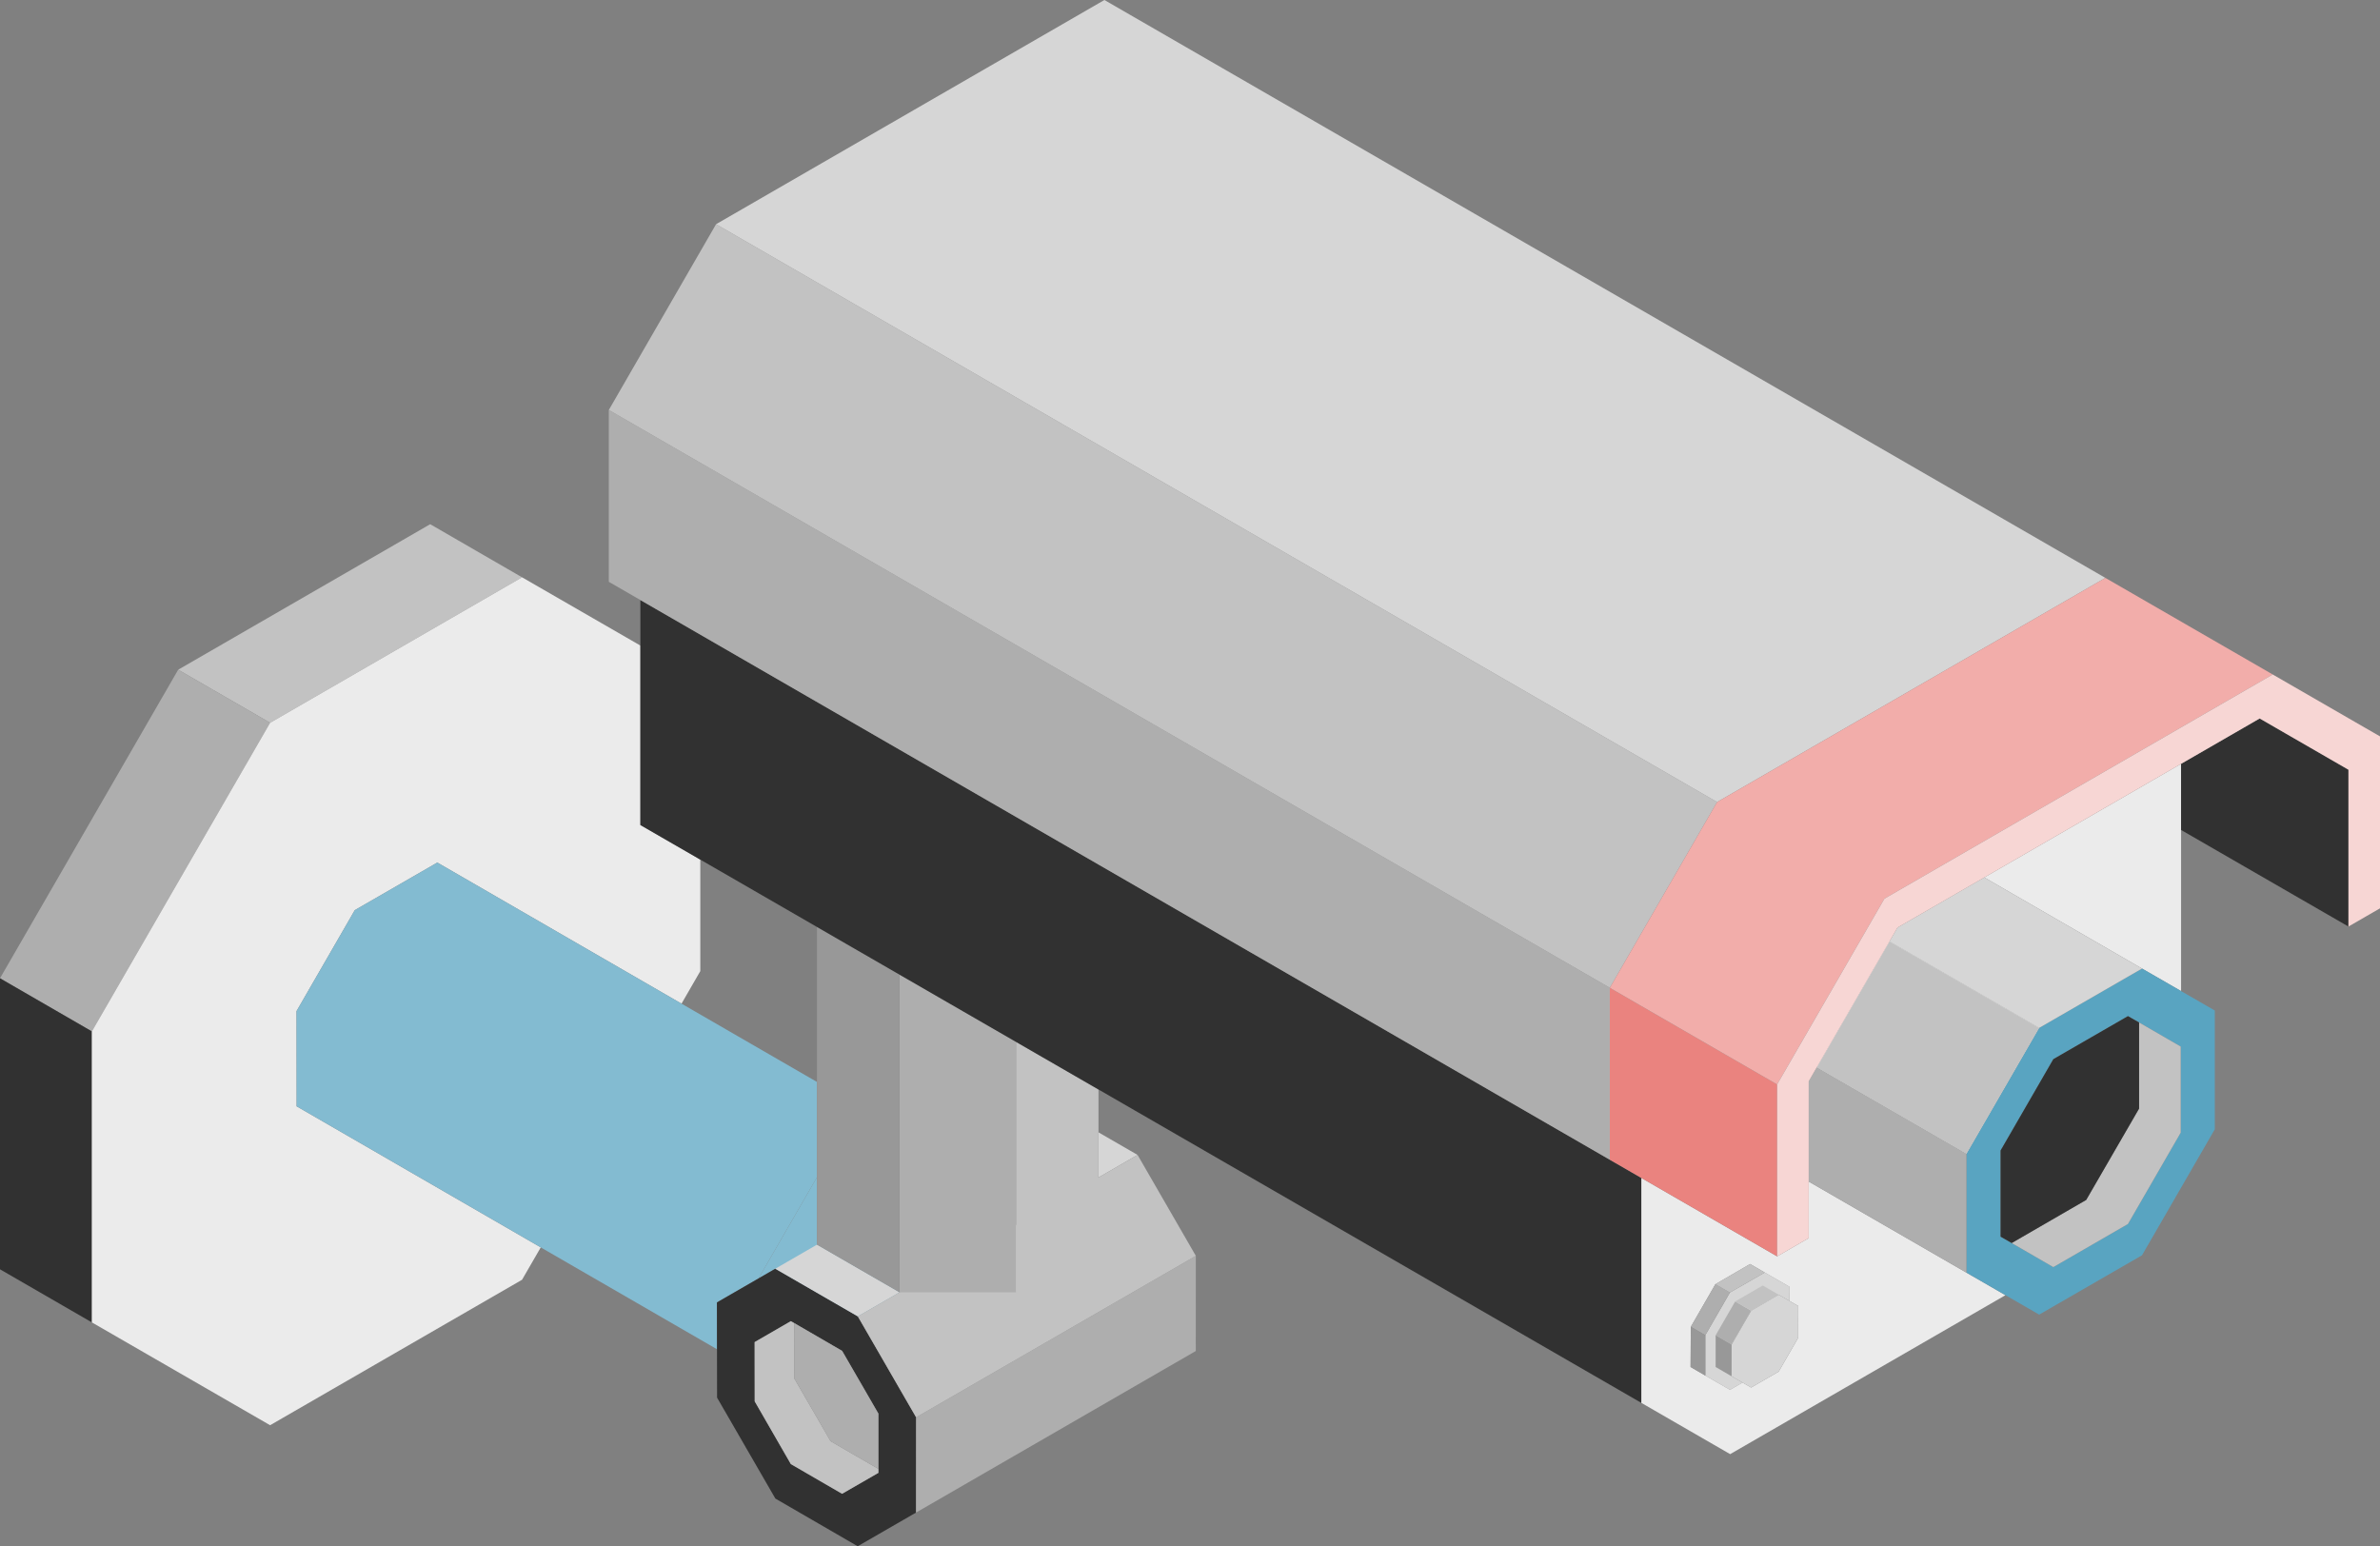 <?xml version="1.0" encoding="UTF-8"?>
<svg id="Layer_12" data-name="Layer 12" xmlns="http://www.w3.org/2000/svg" viewBox="0 0 1789.48 1162.62">
  <rect x="0" y="0" width="1789.48" height="1162.62" fill="#808080" stroke="none"/>
  <defs>
    <style>
      .cls-1 {
        fill: #d6d6d6;
      }

      .cls-2 {
        fill: #59a4c1;
      }

      .cls-3 {
        fill: #ebebeb;
      }

      .cls-4 {
        fill: #f7d6d4;
      }

      .cls-5 {
        fill: #83bbd1;
      }

      .cls-6 {
        fill: #989898;
      }

      .cls-7 {
        fill: #c2c2c2;
      }

      .cls-8 {
        fill: #313131;
      }

      .cls-9 {
        fill: #ea837f;
      }

      .cls-10 {
        fill: #aeaeae;
      }

      .cls-11 {
        fill: #f2adaa;
      }
    </style>
  </defs>
  <polygon class="cls-1" points="1345.5 967.53 1345.49 978.19 1337.35 973.5 1316.66 985.52 1301.96 1010.94 1301.96 1034.83 1310.18 1039.56 1300.78 1045.02 1282.19 1034.28 1282.19 1003.96 1300.69 971.88 1326.91 956.81 1345.5 967.53"/>
  <polygon class="cls-7" points="392.52 434.08 246.72 518.27 203.09 543.47 133.98 503.55 323.45 394.15 392.52 434.08"/>
  <polygon class="cls-10" points="203.09 543.47 69.08 775.51 0 735.58 133.98 503.55 203.09 543.47"/>
  <polygon class="cls-8" points="69.08 775.51 69.08 994.31 0 954.4 0 735.58 69.08 775.51"/>
  <polygon class="cls-3" points="526.54 646.35 526.54 730.21 512.42 754.66 328.82 648.56 266.76 684.34 222.96 760.25 223.03 831.84 406.58 937.92 392.52 962.26 203.09 1071.63 69.08 994.31 69.08 775.51 203.09 543.47 246.72 518.27 392.52 434.08 481.49 485.4 481.49 620.34 526.54 646.35"/>
  <polygon class="cls-5" points="676.32 971.7 644.97 989.8 582.92 953.97 570.44 961.18 570.44 961.09 614.26 885.2 614.26 935.85 614.28 935.86 676.32 971.7"/>
  <polygon class="cls-5" points="614.26 813.52 614.26 885.2 570.44 961.09 570.44 961.18 539.04 979.31 539.09 1014.5 406.58 937.92 223.03 831.84 222.96 760.25 266.76 684.34 328.82 648.56 512.42 754.66 614.26 813.52"/>
  <path class="cls-8" d="M666.83,1027.64l-21.86-37.84-62.05-35.83-12.48,7.21-31.4,18.13.05,35.19.06,36.38,43.83,75.89,61.9,35.85,43.88-25.31.04-71.62-21.97-38.05ZM660.46,1107.44l-27.32,15.74-38.52-22.33-27.17-47.16-.03-22.82-.02-21.74,3.07-1.77h0s24.15-13.97,24.15-13.97l2.54,1.44,36.03,20.91,13.59,23.51,13.68,23.67v44.52Z"/>
  <g>
    <polygon class="cls-7" points="660.46 1104.49 660.46 1107.44 633.14 1123.18 594.62 1100.85 567.45 1053.69 567.42 1030.87 567.4 1009.13 570.47 1007.36 570.47 1007.35 594.62 993.39 597.16 994.83 597.21 1036.47 607.32 1053.95 607.33 1053.96 624.49 1083.65 660.46 1104.49"/>
    <polygon class="cls-10" points="660.46 1062.92 660.46 1104.49 624.49 1083.65 607.33 1053.96 607.32 1053.95 597.21 1036.47 597.16 994.83 633.19 1015.74 646.78 1039.25 660.46 1062.92"/>
  </g>
  <polygon class="cls-10" points="899.13 944.28 899.09 1015.84 688.76 1137.31 688.8 1065.69 899.13 944.28"/>
  <polygon class="cls-1" points="676.32 971.7 644.97 989.8 582.92 953.97 614.28 935.86 676.32 971.7"/>
  <polygon class="cls-1" points="855.33 868.39 825.94 885.35 825.94 851.42 855.33 868.39"/>
  <polyline class="cls-7" points="676.32 971.7 855.33 868.39 899.13 944.28 688.8 1065.69 666.83 1027.64 644.97 989.8 676.32 971.7"/>
  <polygon class="cls-10" points="763.97 783.42 763.97 971.7 676.32 971.7 676.32 732.82 763.97 783.42"/>
  <polygon class="cls-6" points="676.32 732.82 676.32 971.7 614.28 935.86 614.26 935.85 614.26 696.99 676.32 732.82"/>
  <polygon class="cls-7" points="825.94 819.2 825.94 935.85 763.97 971.7 763.97 783.42 825.94 819.2"/>
  <polygon class="cls-8" points="1234.11 885.72 1234.11 1054.84 825.94 819.2 763.97 783.42 676.32 732.82 614.26 696.99 526.54 646.35 481.49 620.34 481.49 451.17 669.21 559.56 818.86 645.96 818.87 645.96 825.94 650.05 1210.39 872.02 1234.11 885.72"/>
  <path class="cls-3" d="M1478.53,956.91l-118.59-68.49v42.54l-23.74,13.71-52.83-30.51-49.26-28.44v169.12l66.77,38.54,207-119.53-29.35-16.94ZM1352.01,1005.92l-14.67,25.42-20.68,11.95-6.48-3.73-9.4,5.46-18.59-10.74-11.07-6.42.18-30.21,18.49-32.05,26.07-15.19,11.05,6.4,18.59,10.72v10.66s6.56,3.78,6.56,3.78l-.05,23.95Z"/>
  <path class="cls-3" d="M1420.65,707.89l-54.7,94.73,112.58,64.98,54.69-94.72-112.57-64.99ZM1491.96,659.76l118.59,68.5,29.37,16.93v-170.85l-147.96,85.42Z"/>
  <path class="cls-2" d="M1639.92,745.19l-29.37-16.93-62.28,35.93-15.05,8.69-54.69,94.72v89.31l29.35,16.94,25.34,14.62,77.33-44.62,54.72-94.73v-89.31l-25.35-14.62ZM1639.63,851.66l-39.66,68.66-26.51,15.31h0s-29.59,17.1-29.59,17.1l-31.31-18.09-8.35-4.8v-64.78l39.66-68.67,5.66-3.26h0s50.44-29.1,50.44-29.1l8.37,4.78,31.29,18.11v64.74Z"/>
  <g>
    <polygon class="cls-10" points="1300.69 971.88 1282.19 1003.96 1271.3 997.65 1289.79 965.6 1300.69 971.88"/>
    <polygon class="cls-7" points="1326.91 956.81 1300.69 971.88 1289.79 965.6 1315.86 950.41 1326.91 956.81"/>
    <polygon class="cls-6" points="1282.19 1003.96 1282.19 1034.28 1271.12 1027.86 1271.3 997.65 1282.19 1003.96"/>
  </g>
  <g>
    <polygon class="cls-1" points="1352.06 981.97 1352.01 1005.92 1337.34 1031.34 1316.66 1043.29 1310.18 1039.56 1301.96 1034.83 1301.96 1010.94 1316.66 985.52 1337.35 973.5 1345.49 978.19 1352.06 981.97"/>
    <polygon class="cls-10" points="1316.66 985.52 1301.96 1010.94 1289.97 1003.99 1304.65 978.56 1316.66 985.52"/>
    <polygon class="cls-7" points="1337.35 973.5 1316.66 985.52 1304.65 978.56 1325.36 966.57 1337.35 973.5"/>
    <polygon class="cls-6" points="1301.96 1010.94 1301.96 1034.83 1289.96 1027.86 1289.97 1003.99 1301.96 1010.94"/>
  </g>
  <polygon class="cls-7" points="1533.22 772.88 1478.53 867.6 1365.95 802.62 1420.65 707.89 1533.22 772.88"/>
  <polygon class="cls-1" points="1610.55 728.26 1548.27 764.19 1533.22 772.88 1420.65 707.89 1426 698.63 1426.68 697.45 1491.96 659.76 1610.55 728.26"/>
  <polygon class="cls-10" points="1478.53 867.6 1478.53 956.91 1359.94 888.42 1359.94 813.03 1362.21 809.11 1365.95 802.62 1478.53 867.6"/>
  <g>
    <polygon class="cls-7" points="1639.63 786.92 1639.63 851.66 1599.97 920.32 1573.46 935.63 1573.46 935.64 1543.87 952.73 1512.56 934.64 1568.58 902.23 1608.34 833.54 1608.34 768.81 1639.63 786.92"/>
    <polygon class="cls-8" points="1608.34 768.81 1608.34 833.54 1568.58 902.23 1512.56 934.64 1504.21 929.84 1504.21 865.06 1543.87 796.39 1549.53 793.13 1549.53 793.12 1599.97 764.03 1608.34 768.81"/>
  </g>
  <polygon class="cls-10" points="1210.39 742.73 1210.39 872.02 825.94 650.05 818.87 645.96 818.86 645.96 669.21 559.56 481.49 451.17 457.76 437.47 457.76 308.25 1210.39 742.73"/>
  <polygon class="cls-7" points="1291.05 603.07 1223.58 719.9 1210.39 742.73 457.76 308.25 538.4 168.58 1291.05 603.07"/>
  <polygon class="cls-1" points="1582.99 434.52 1340.64 574.44 1291.05 603.07 538.4 168.58 830.38 0 1582.99 434.52"/>
  <path class="cls-9" d="M1244.53,762.45l-10.42-6.02-23.72-13.7v129.29l23.72,13.7,49.26,28.44,52.83,30.51v-129.27l-91.67-52.95Z"/>
  <polygon class="cls-8" points="1765.76 578.76 1765.76 696.67 1639.92 624.06 1639.92 574.34 1699.01 540.23 1765.76 578.76"/>
  <polygon class="cls-11" points="1708.82 507.15 1694.58 515.38 1694.57 515.38 1639.92 546.93 1427.88 669.37 1416.86 675.73 1409.41 688.63 1409.41 688.64 1405.2 695.92 1403.88 698.21 1351.14 789.53 1349.17 792.93 1348.25 794.54 1343.66 802.48 1336.2 815.4 1244.53 762.45 1234.11 756.43 1210.39 742.73 1223.58 719.9 1291.05 603.07 1340.64 574.44 1582.99 434.52 1708.82 507.15"/>
  <polygon class="cls-4" points="1789.48 553.7 1789.48 682.98 1765.76 696.67 1765.76 578.76 1699.01 540.23 1639.92 574.34 1491.96 659.76 1426.68 697.45 1426 698.63 1420.65 707.89 1365.95 802.62 1362.21 809.11 1359.94 813.03 1359.94 930.96 1336.2 944.67 1336.2 815.4 1343.66 802.48 1348.25 794.54 1349.17 792.93 1351.14 789.53 1403.88 698.21 1405.2 695.92 1409.41 688.64 1409.41 688.63 1416.86 675.73 1427.88 669.37 1639.92 546.93 1694.57 515.38 1694.58 515.38 1708.82 507.15 1789.48 553.7"/>
</svg>